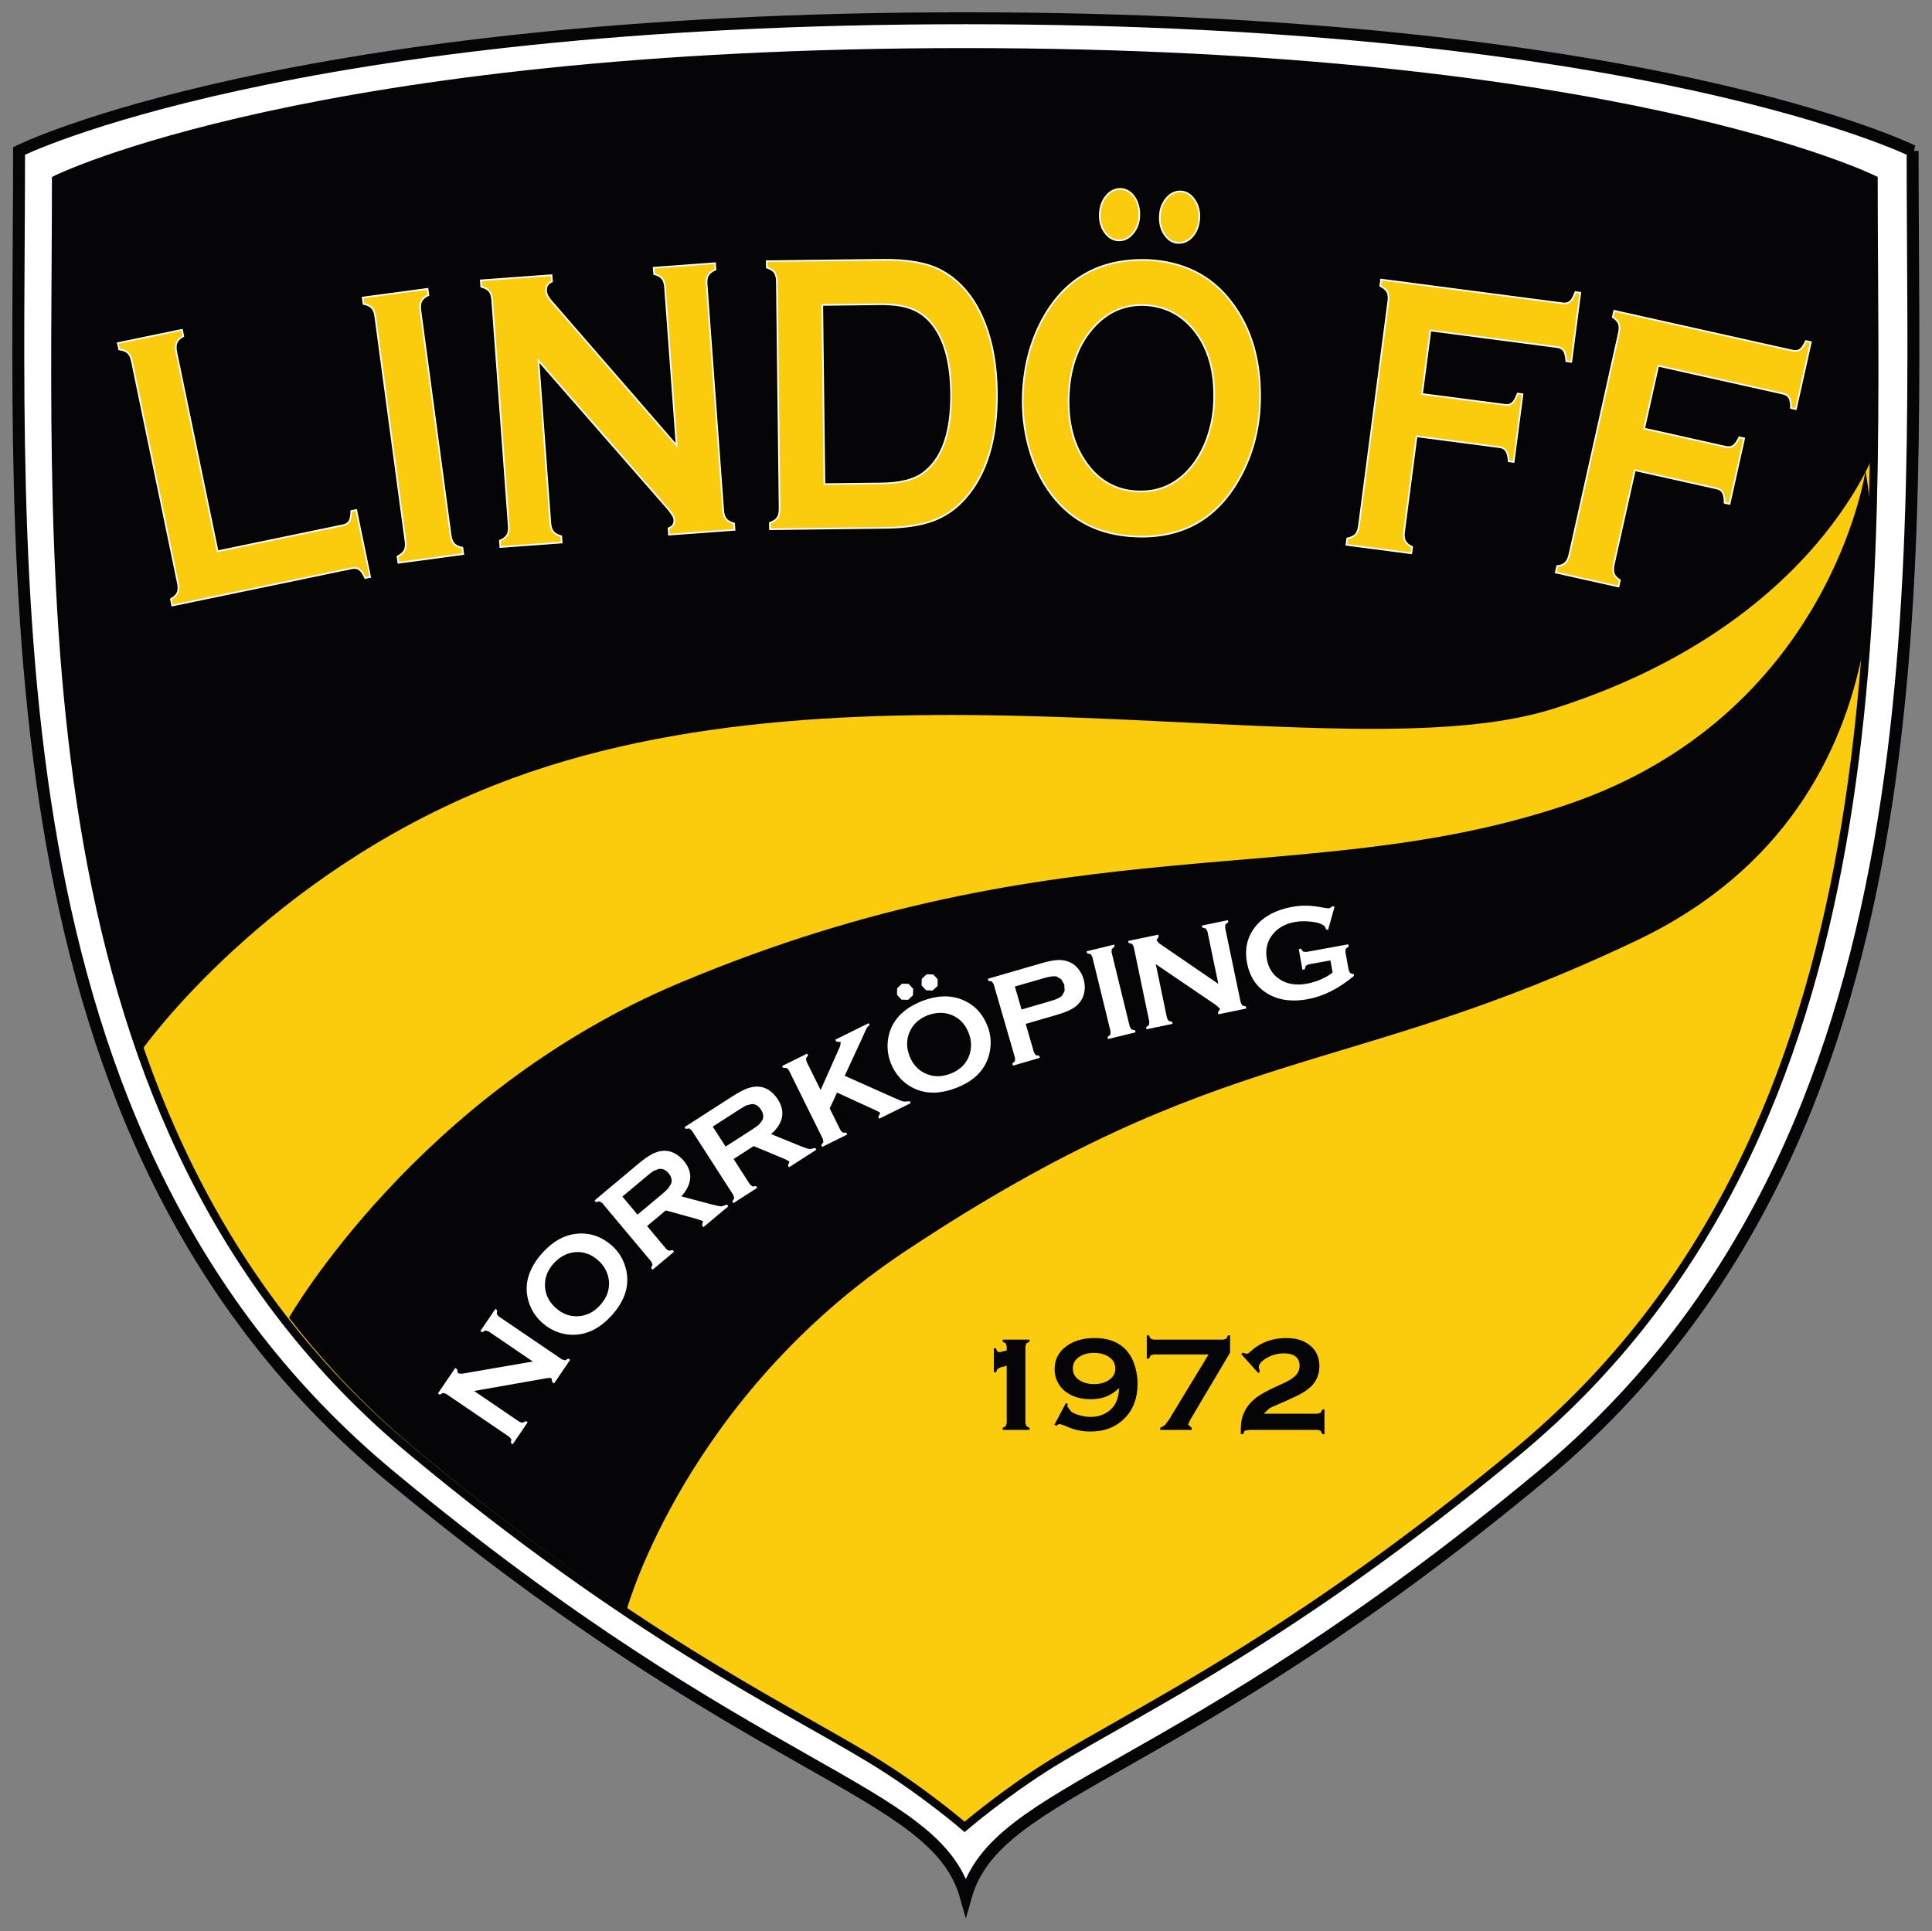 <?xml version="1.0" encoding="UTF-8" standalone="no"?>
<svg id="Layer_1" enable-background="new 0 0 500 540" height="313.885" viewBox="0 0 314 313.885" width="314" xmlns="http://www.w3.org/2000/svg" xmlns:xlink="http://www.w3.org/1999/xlink">
   <rect x="0" y="0" width="314" height="313.885" fill="#808080" stroke="none"/>
   <defs id="defs40632">
      <clipPath id="SVGID_2_">
         <use id="use40546" height="100%" overflow="visible" width="100%" xlink:href="#SVGID_1_"/>
      </clipPath>
      <clipPath id="SVGID_4_">
         <use id="use40588" height="100%" overflow="visible" width="100%" xlink:href="#SVGID_3_"/>
      </clipPath>
      <polyline id="SVGID_1_" points="9.838 29.09 9.838 510.895 490.144 510.895 490.144 29.09"/>
      <polyline id="SVGID_3_" points="9.838 29.09 9.838 510.895 490.144 510.895 490.144 29.09"/>
   </defs>
   <g id="g40627" transform="matrix(.647 0 0 .647 -4.771 -17.23)">
      <path id="path40549" clip-path="url(#SVGID_2_)" d="m487.82 64.544c0 105.537 8.895 248.091-93.156 332.877-91.711 76.211-136.918 78.28-144.672 105.665-7.751-27.385-52.959-29.454-144.674-105.665-102.045-84.785-93.156-227.339-93.156-332.877 0 0 67.325-33.327 237.83-33.327 170.519.001 237.828 33.327 237.828 33.327" fill="#fff"/>
      <path id="path40551" clip-path="url(#SVGID_2_)" d="m487.82 64.544c0 105.537 8.895 248.091-93.156 332.877-91.711 76.211-136.918 78.28-144.672 105.665-7.751-27.385-52.959-29.454-144.674-105.665-102.045-84.785-93.156-227.339-93.156-332.877 0 0 67.325-33.327 237.83-33.327 170.519.001 237.828 33.327 237.828 33.327z" fill="none" stroke="#050507" stroke-width="3"/>
      <path id="path40555" d="m478.344 71.708c0 101.313 8.538 238.167-89.434 319.561-56.465 46.924-94.57 64.571-116.604 78.125-12.323 7.586-22.343 16.2-22.343 16.2 0 0-10.58-9.184-23.941-17.247-22.271-13.431-59.86-31.347-114.888-77.078-97.965-81.395-89.433-218.248-89.433-319.561 0 0 64.636-31.995 228.321-31.995 163.69-.001 228.322 31.995 228.322 31.995" fill="#050507"/>
      <path id="path40557" d="m62.04 165.112l31.465-6.523c.773-.162 1.316-.499 1.628-1.022.307-.523.469-1.373.485-2.557l1.241-.258 3.493 16.839-1.242.257c-.484-1.076-.972-1.792-1.469-2.149-.488-.354-1.123-.454-1.901-.296l-45.108 9.354-.327-1.597c.861-.515 1.422-1.065 1.677-1.653.254-.588.276-1.385.073-2.381l-11.545-55.698c-.204-.995-.543-1.716-1.012-2.154-.469-.438-1.204-.723-2.2-.853l-.331-1.596 16.127-3.342.332 1.596c-.87.485-1.431 1.032-1.685 1.635-.25.608-.273 1.407-.065 2.404z" fill="#facc0d"/>
      <path id="path40559" d="m62.04 165.112l31.465-6.523c.773-.162 1.316-.499 1.623-1.022.312-.523.474-1.373.49-2.557l1.241-.258 3.493 16.839-1.242.257c-.484-1.076-.972-1.792-1.469-2.149-.488-.354-1.123-.454-1.901-.296l-45.108 9.354-.327-1.597c.861-.515 1.422-1.065 1.677-1.653.254-.588.276-1.385.073-2.381l-11.545-55.698c-.204-.995-.543-1.716-1.012-2.154-.469-.438-1.204-.723-2.2-.853l-.331-1.596 16.127-3.342.332 1.596c-.87.485-1.431 1.032-1.685 1.635-.25.608-.273 1.407-.065 2.404z" fill="none" stroke="#fff" stroke-width=".405"/>
      <path id="path40561" d="m109.223 162.532l-7.582-56.375c-.131-.973-.416-1.696-.847-2.169-.429-.473-1.133-.807-2.107-1.007l-.215-1.597 16.304-2.193.216 1.593c-.892.419-1.486.923-1.773 1.508-.288.589-.366 1.366-.235 2.338l7.582 56.378c.135 1.008.427 1.754.877 2.243.447.488 1.138.811 2.088.981l.212 1.596-16.306 2.192-.214-1.593c.889-.45 1.474-.96 1.769-1.53.287-.565.368-1.357.231-2.365" fill="#facc0d"/>
      <path id="path40563" d="m109.223 162.532l-7.582-56.375c-.131-.973-.416-1.696-.847-2.169-.429-.473-1.133-.807-2.107-1.007l-.215-1.597 16.304-2.193.216 1.593c-.892.419-1.486.923-1.773 1.508-.288.589-.366 1.366-.235 2.338l7.582 56.378c.135 1.008.427 1.754.877 2.243.447.488 1.138.811 2.088.981l.212 1.596-16.306 2.192-.214-1.593c.889-.45 1.474-.96 1.769-1.53.287-.565.368-1.357.231-2.365z" fill="none" stroke="#fff" stroke-width=".405"/>
      <path id="path40565" d="m142.634 117.234l2.981 40.705c.069 1.012.307 1.769.712 2.266.399.496 1.077.872 2.03 1.131l.12 1.596-15.419 1.126-.116-1.592c.905-.396 1.52-.869 1.842-1.419.32-.545.447-1.33.374-2.346l-4.154-56.69c-.069-.981-.308-1.716-.707-2.215-.4-.496-1.083-.874-2.031-1.136l-.121-1.593 17.777-1.303.117 1.595c-1.07.443-1.557 1.235-1.478 2.377.058.785.477 1.624 1.266 2.52l31.509 36.296-2.912-39.724c-.069-.981-.307-1.716-.707-2.215-.401-.497-1.082-.874-2.033-1.136l-.119-1.592 15.42-1.13.115 1.595c-.903.396-1.522.87-1.84 1.415-.325.551-.451 1.313-.378 2.296l4.153 56.691c.074 1.011.312 1.769.712 2.265.399.5 1.077.877 2.03 1.135l.12 1.592-16.481 1.207-.116-1.592c1.051-.373 1.536-1.115 1.454-2.227-.05-.654-.757-1.753-2.131-3.297z" fill="#facc0d"/>
      <path id="path40567" d="m142.634 117.234l2.981 40.705c.069 1.012.307 1.769.712 2.266.399.496 1.077.872 2.03 1.131l.12 1.596-15.419 1.126-.119-1.592c.908-.396 1.522-.869 1.845-1.419.32-.545.447-1.33.374-2.346l-4.15-56.69c-.072-.981-.311-1.716-.71-2.215-.4-.496-1.083-.874-2.036-1.136l-.116-1.593 17.777-1.303.117 1.595c-1.07.443-1.557 1.235-1.478 2.377.058.785.477 1.624 1.266 2.52l31.509 36.296-2.912-39.724c-.069-.981-.307-1.716-.707-2.215-.401-.497-1.082-.874-2.033-1.136l-.119-1.592 15.42-1.13.115 1.595c-.903.396-1.522.87-1.84 1.415-.325.551-.451 1.313-.378 2.296l4.153 56.691c.074 1.011.312 1.769.712 2.265.399.5 1.077.877 2.03 1.135l.12 1.592-16.481 1.207-.116-1.592c1.051-.373 1.536-1.115 1.454-2.227-.05-.654-.757-1.753-2.131-3.297z" fill="none" stroke="#fff" stroke-width=".405"/>
      <path id="path40569" d="m214.474 148.258l14.351-.173c4.578-.054 8.011-.899 10.293-2.534 4.896-3.505 7.28-10.24 7.161-20.213-.088-7.211-1.484-12.723-4.188-16.531-1.511-2.115-3.319-3.607-5.427-4.485-2.113-.877-4.905-1.296-8.386-1.254l-14.346.173zm-11.272 6.104l-.686-56.955c-.011-1.019-.204-1.788-.569-2.311-.368-.52-1.019-.938-1.954-1.257l-.019-1.596 29.093-.35c6.369-.078 11.274.804 14.711 2.639 4.927 2.667 8.601 7.134 11.025 13.383 1.915 4.913 2.918 10.677 2.996 17.286.143 11.612-2.521 20.492-7.978 26.646-2.284 2.592-4.982 4.458-8.077 5.596-3.097 1.143-7.055 1.743-11.871 1.796l-29.092.35-.02-1.596c.927-.339 1.57-.773 1.923-1.304.356-.53.528-1.307.518-2.327" fill="#facc0d"/>
      <path id="path40571" d="m214.474 148.258l14.351-.173c4.578-.054 8.008-.899 10.289-2.534 4.901-3.505 7.285-10.24 7.166-20.213-.088-7.211-1.484-12.723-4.188-16.531-1.511-2.115-3.319-3.607-5.427-4.485-2.113-.877-4.905-1.296-8.386-1.254l-14.346.173zm-11.272 6.104l-.686-56.955c-.011-1.019-.199-1.788-.569-2.311-.368-.52-1.019-.938-1.954-1.257l-.019-1.596 29.093-.35c6.369-.078 11.274.804 14.711 2.639 4.927 2.667 8.601 7.134 11.025 13.383 1.915 4.913 2.918 10.677 2.996 17.286.137 11.612-2.521 20.492-7.978 26.646-2.289 2.592-4.982 4.458-8.077 5.596-3.097 1.143-7.055 1.743-11.871 1.796l-29.088.35-.023-1.596c.927-.339 1.57-.773 1.923-1.304.355-.53.527-1.307.517-2.327z" fill="none" stroke="#fff" stroke-width=".405"/>
      <path id="path40573" d="m303.938 74.722c1.385.061 2.538.738 3.446 2.039.908 1.326 1.337 2.834 1.262 4.518-.078 1.885-.631 3.438-1.646 4.651-1.016 1.212-2.262 1.789-3.739 1.727-1.306-.057-2.415-.742-3.321-2.053-.895-1.312-1.293-2.862-1.216-4.646.06-1.75.601-3.235 1.614-4.451 1-1.215 2.2-1.809 3.6-1.785zm-15.137-.642c1.429.058 2.615.737 3.521 2.034.908 1.331 1.323 2.943 1.246 4.823-.076 1.685-.613 3.135-1.631 4.347-1.029 1.219-2.229 1.795-3.614 1.735-1.354-.055-2.492-.735-3.431-2.035-.908-1.262-1.324-2.803-1.247-4.62.077-1.784.615-3.276 1.601-4.476 1-1.198 2.17-1.801 3.555-1.808zm6.245 29.205c-4.953-.212-9.139 1.523-12.601 5.188-4.091 4.328-6.291 10.139-6.6 17.427-.31 7.29 1.385 13.271 5.094 17.932 3.137 3.95 7.182 6.034 12.185 6.242 4.984.219 9.2-1.512 12.63-5.181 2.049-2.185 3.646-4.893 4.832-8.134 1.03-2.881 1.615-5.886 1.752-9.005.325-7.611-1.367-13.688-5.076-18.223-3.17-3.885-7.233-5.967-12.216-6.246zm.446-11.347c9.03.389 16.048 3.858 21.077 10.413 5.309 6.858 7.738 15.531 7.294 26.02-.277 6.427-1.877 12.369-4.801 17.823-5.707 10.662-14.524 15.736-26.463 15.224-8.954-.385-15.953-3.85-20.97-10.4-2.692-3.5-4.66-7.638-5.923-12.42-1.123-4.22-1.579-8.619-1.385-13.211.291-6.716 1.878-12.809 4.769-18.266 5.556-10.436 14.343-15.499 26.402-15.183" fill="#facc0d"/>
      <path id="path40575" d="m303.938 74.722c1.385.061 2.538.738 3.446 2.039.908 1.326 1.337 2.834 1.262 4.518-.078 1.885-.631 3.438-1.646 4.651-1.016 1.212-2.262 1.789-3.739 1.727-1.306-.057-2.415-.742-3.321-2.053-.895-1.312-1.293-2.862-1.216-4.646.06-1.75.601-3.235 1.614-4.451 1-1.215 2.2-1.809 3.6-1.785zm-15.137-.642c1.429.058 2.615.737 3.521 2.034.908 1.331 1.323 2.943 1.246 4.823-.076 1.685-.613 3.135-1.631 4.347-1.029 1.219-2.229 1.795-3.614 1.735-1.354-.055-2.492-.735-3.431-2.035-.908-1.262-1.324-2.803-1.247-4.62.077-1.784.615-3.276 1.601-4.476 1-1.198 2.17-1.801 3.555-1.808zm6.245 29.205c-4.953-.212-9.139 1.523-12.601 5.188-4.091 4.328-6.291 10.139-6.6 17.427-.31 7.29 1.385 13.271 5.094 17.932 3.137 3.95 7.182 6.034 12.185 6.242 4.984.219 9.2-1.512 12.63-5.181 2.049-2.185 3.646-4.893 4.832-8.134 1.03-2.881 1.615-5.886 1.752-9.005.325-7.611-1.367-13.688-5.076-18.223-3.17-3.885-7.233-5.967-12.216-6.246zm.446-11.347c9.03.389 16.048 3.858 21.077 10.413 5.309 6.858 7.738 15.531 7.294 26.02-.277 6.427-1.877 12.369-4.801 17.823-5.707 10.662-14.524 15.736-26.463 15.224-8.954-.385-15.953-3.85-20.97-10.4-2.692-3.5-4.66-7.638-5.923-12.42-1.123-4.22-1.579-8.619-1.385-13.211.291-6.716 1.878-12.809 4.769-18.266 5.556-10.436 14.343-15.499 26.402-15.183z" fill="none" stroke="#fff" stroke-width=".405"/>
      <path id="path40577" d="m363.217 136.247l-3.123 23.924c-.139 1.007-.047 1.798.246 2.384.31.581.893 1.077 1.771 1.489l-.218 1.592-16.307-2.131.215-1.593c.97-.203 1.66-.542 2.106-1.015.418-.474.708-1.216.833-2.224l7.368-56.324c.139-1.008.061-1.797-.23-2.366-.308-.565-.893-1.073-1.785-1.52l.216-1.596 45.661 5.974c.756.099 1.369-.059 1.833-.462.461-.403.893-1.196 1.308-2.376l1.231.165-2.265 17.37-1.244-.166c-.092-1.247-.31-2.123-.646-2.635-.338-.503-.893-.808-1.646-.907l-31.849-4.167-2.091 15.952 20.833 2.718c.768.104 1.383-.057 1.86-.476.462-.422.893-1.203 1.308-2.35l1.231.162-2.231 17.016-1.231-.165c-.107-1.213-.322-2.082-.661-2.607-.339-.528-.893-.84-1.678-.942z" fill="#facc0d"/>
      <path id="path40579" d="m363.217 136.247l-3.123 23.924c-.139 1.007-.047 1.798.246 2.384.31.581.893 1.077 1.771 1.489l-.218 1.592-16.307-2.131.215-1.593c.97-.203 1.66-.542 2.106-1.015.418-.474.708-1.216.833-2.224l7.368-56.324c.139-1.008.061-1.797-.23-2.366-.308-.565-.893-1.073-1.785-1.52l.216-1.596 45.661 5.974c.756.099 1.369-.059 1.833-.462.461-.403.893-1.196 1.308-2.376l1.231.165-2.265 17.37-1.244-.166c-.092-1.247-.31-2.123-.646-2.635-.354-.503-.893-.808-1.646-.907l-31.849-4.167-2.091 15.952 20.833 2.718c.768.104 1.383-.057 1.86-.476.462-.422.893-1.203 1.308-2.35l1.231.162-2.231 17.016-1.231-.165c-.107-1.213-.322-2.082-.661-2.607-.339-.528-.893-.84-1.678-.942z" fill="none" stroke="#fff" stroke-width=".405"/>
      <path id="path40581" d="m418.049 144.762l-5.276 23.612c-.215.992-.215 1.789.016 2.396.229.604.737 1.146 1.508 1.623l-.355 1.592-15.769-3.522.354-1.593c.939-.127 1.632-.412 2.078-.85.444-.435.784-1.15 1.014-2.146l12.402-55.541c.213-.992.213-1.784 0-2.373-.231-.588-.739-1.14-1.523-1.654l.352-1.593 44.818 10.004c.754.17 1.37.078 1.862-.265.492-.347.984-1.062 1.49-2.15l1.247.277-3.769 16.835-1.23-.277c0-1.2-.139-2.062-.446-2.581-.293-.515-.815-.862-1.555-1.027l-31.354-7-3.524 15.773 20.508 4.578c.754.172 1.385.08 1.893-.281.493-.357.985-1.07 1.493-2.124l1.23.276-3.678 16.481-1.246-.276c0-1.169-.139-2.023-.444-2.559-.294-.534-.815-.892-1.587-1.061z" fill="#facc0d"/>
      <path id="path40583" d="m418.049 144.762l-5.276 23.612c-.215.992-.215 1.789.016 2.396.229.604.737 1.146 1.508 1.623l-.355 1.592-15.769-3.522.354-1.593c.939-.127 1.632-.412 2.078-.85.444-.435.784-1.15 1.014-2.146l12.402-55.541c.213-.992.213-1.784 0-2.373-.231-.588-.739-1.14-1.523-1.654l.352-1.593 44.818 10.004c.754.17 1.37.078 1.862-.265.492-.347.984-1.062 1.49-2.15l1.247.277-3.769 16.835-1.23-.277c0-1.2-.139-2.062-.446-2.581-.293-.515-.815-.858-1.555-1.027l-31.354-7-3.524 15.773 20.508 4.578c.754.172 1.385.08 1.893-.281.493-.357.985-1.07 1.493-2.124l1.23.276-3.678 16.481-1.246-.276c0-1.169-.139-2.023-.444-2.559-.294-.534-.815-.892-1.587-1.061z" fill="none" stroke="#fff" stroke-width=".405"/>
      <path id="path40591" clip-path="url(#SVGID_4_)" d="m479.128 138.092c-1.092 88.991-11.738 188.559-89.512 253.176-56.461 46.932-94.57 64.571-116.602 78.125-12.325 7.586-22.342 16.2-22.342 16.2 0 0-10.577-9.184-23.94-17.247-22.273-13.431-59.859-31.347-114.89-77.078-34.117-28.34-55.31-63.408-68.452-101.364 0 0 30.763-43.342 88.183-66.029 92.075-36.375 212.612-2.331 265.845-19.142 67.34-21.266 81.71-66.641 81.71-66.641" fill="#facc0d"/>
      <path id="path40593" clip-path="url(#SVGID_4_)" d="m164.893 430.73c-15.315-10.308-32.771-23.1-52.451-39.462-12.475-10.362-23.221-21.623-32.476-33.602 0 0 32.356-56.524 98.284-84.166 96.918-40.64 157.38-22.687 222.597-44.664 66.096-22.269 75.126-83.829 75.126-83.829 0 0 17.155 82.363-57.401 117.858-74.432 35.446-103.495 24.814-183.609 77.979-55.213 36.647-70.07 89.886-70.07 89.886" fill="#050507"/>
      <path id="path40595" clip-path="url(#SVGID_4_)" d="m478.051 71.708c0 101.313 8.538 238.167-89.419 319.561-56.477 46.924-94.57 64.571-116.617 78.125-12.313 7.586-22.335 16.2-22.335 16.2 0 0-10.577-9.184-23.938-17.247-22.27-13.431-59.864-31.347-114.893-77.078-97.96-81.395-89.429-218.248-89.429-319.561 0 0 64.633-31.995 228.319-31.995 163.694-.001 228.312 31.995 228.312 31.995z" fill="none" stroke="#050507" stroke-width="2"/>
      <path id="path40599" d="m126.466 376.083l11.4 7.754.776.247.82-.446.461.315-3.754 5.523-.461-.315.111-.931-.516-.632-15.877-10.791-.762-.238-.823.444-.46-.314 4.35-6.393.458.316.23 1.022.99.107 17.812-3.069-11.125-7.569-.765-.231-.823.439-.458-.309 3.753-5.53.461.315-.112.93.501.624 15.876 10.792.778.247.823-.446.462.314-4.03 5.924-.462-.308-.196-.984c-.185-.124-.657-.116-1.418.021z" fill="#fff"/>
      <path id="path40601" d="m146.496 343.99c-1.458 1.601-2.2 3.369-2.227 5.301-.034 2.277.853 4.238 2.661 5.886 1.808 1.645 3.847 2.346 6.113 2.091 1.915-.215 3.611-1.123 5.084-2.746 1.474-1.624 2.221-3.392 2.239-5.315.016-1.138-.23-2.254-.738-3.33-.458-.954-1.073-1.785-1.846-2.485-1.89-1.716-3.955-2.439-6.189-2.154-1.909.23-3.609 1.145-5.097 2.752zm-2.881-2.599c2.666-2.931 5.565-4.532 8.705-4.816 3.304-.308 6.264.731 8.888 3.108 1.6 1.462 2.703 3.254 3.304 5.393 1.173 4.177 0 8.192-3.523 12.069-2.642 2.907-5.534 4.5-8.673 4.776-1.681.154-3.328-.068-4.935-.661-1.422-.53-2.708-1.316-3.854-2.354-1.676-1.531-2.819-3.354-3.426-5.485-1.163-4.069.01-8.077 3.514-12.03" fill="#fff"/>
      <path id="path40603" d="m167.516 331.782l5.904-4.939c.869-.729 1.461-1.27 1.776-1.622l.724-1.14c.362-.891.161-1.791-.596-2.699-.762-.9-1.607-1.254-2.549-1.062l-1.25.5c-.385.246-1.023.739-1.913 1.485l-5.896 4.938zm2.404 2.87l4.834 5.776.681.438.903-.199.359.431-5.401 4.523-.362-.432.358-.859-.311-.739-12.309-14.693-.682-.454-.906.2-.362-.423 10.9-9.131c1.328-1.116 2.443-1.915 3.352-2.415.902-.5 1.808-.801 2.708-.908 1.039-.123 2.042.054 3.003.53.927.47 1.739 1.115 2.435 1.946 2.37 2.831 2.177 5.816-.582 8.947l7.41 1.976c1.3.347 2.188.524 2.668.539l1.351-.454.36.439-6.256 5.23-.362-.432.265-.999c-.13-.153-.639-.354-1.526-.608l-7.831-2.161z" fill="#fff"/>
      <path id="path40605" d="m189.644 314.682l6.388-4.107c.942-.607 1.589-1.069 1.944-1.369l.845-1.046c.458-.832.357-1.754-.284-2.747-.644-1.007-1.439-1.47-2.39-1.4l-1.292.323c-.408.193-1.091.601-2.053 1.216l-6.39 4.115zm2.007 3.123l4.104 6.378.627.522.927-.093.272.433-5.964 3.837-.273-.431.469-.815-.22-.769-10.425-16.192-.62-.54-.939.094-.273-.432 11.905-7.662c1.454-.931 2.658-1.591 3.614-1.968.958-.377 1.89-.563 2.792-.555 1.043.016 2.013.315 2.907.907.862.586 1.585 1.332 2.17 2.239 2.004 3.108 1.454 6.038-1.65 8.785l7.111 2.907c1.253.508 2.115.792 2.592.869l1.396-.277.274.431-6.874 4.417-.273-.425.385-.96c-.107-.169-.592-.438-1.442-.8l-7.548-3.147z" fill="#fff"/>
      <path id="path40607" d="m217.632 301.113l-1.834 3.992 2.7 5.453.562.608.908.021.23.47-6.295 3.116-.231-.47.535-.747-.143-.807-8.524-17.239-.546-.584-.918-.03-.231-.463 6.296-3.114.23.462-.538.745.139.794 3.542 7.161 4.874-10.971.206-1.053-1.162-.17-.23-.462 8.381-4.146.235.471-.626.606c-.104.162-.371.708-.792 1.654l-.678 1.516-4.154 8.977 12.493 5.578c1.153.515 1.954.822 2.404.915l1.453-.101.239.469-7.94 3.924-.227-.461.508-.962c-.069-.14-.488-.386-1.261-.746z" fill="#fff"/>
      <path id="path40609" d="m240.125 271.408l1.672.037 1.123 1.178-.026 1.696-1.274 1.169-1.618-.077-1.13-1.214.045-1.636zm.332 10.28c-2.016.769-3.469 2-4.358 3.717-1.051 2.014-1.142 4.176-.273 6.469.873 2.291 2.377 3.846 4.508 4.653 1.799.685 3.718.639 5.753-.139 2.039-.769 3.493-2.016 4.374-3.716.522-1.015.805-2.123.834-3.315.02-1.062-.153-2.084-.53-3.061-.913-2.399-2.424-3.979-4.539-4.747-1.804-.659-3.726-.615-5.769.139zm-6.543-7.919l1.701.032 1.162 1.272-.066 1.6-1.223 1.146-1.655-.047-1.133-1.207.03-1.639zm5.158 4.32c3.688-1.399 6.989-1.509 9.908-.338 3.081 1.214 5.25 3.477 6.508 6.792.77 2.022.942 4.122.52 6.301-.835 4.245-3.689 7.299-8.567 9.153-3.654 1.392-6.944 1.501-9.862.33-1.564-.63-2.925-1.568-4.091-2.83-1.027-1.115-1.82-2.392-2.369-3.84-.808-2.123-1-4.269-.585-6.438.796-4.145 3.641-7.192 8.538-9.13" fill="#fff"/>
      <path id="path40611" d="m263.984 280.243l7.261-2.108c1.462-.423 2.432-.87 2.924-1.354l.631-1.223-.079-1.562-.766-1.342-1.187-.704c-.662-.143-1.724-.004-3.186.419l-7.276 2.104zm1.044 3.615l2.079 7.17.438.676.899.177.141.509-6.767 1.96-.143-.507.662-.646.008-.792-5.354-18.493-.44-.688-.902-.189-.146-.503 13.587-3.939c1.603-.458 2.878-.715 3.878-.772.986-.054 1.923.076 2.785.393.893.333 1.677.88 2.337 1.646.694.801 1.171 1.715 1.479 2.739.413 1.474.399 2.876-.063 4.216-.415 1.146-1.125 2.084-2.123 2.815-1.018.723-2.523 1.376-4.523 1.953z" fill="#fff"/>
      <polyline id="polyline40613" fill="#fff" points="286.339 285.735 281.769 267.038 281.37 266.35 280.445 266.131 280.324 265.627 287.246 263.935 287.369 264.438 286.646 265.05 286.6 265.858 291.17 284.55 291.6 285.257 292.507 285.475 292.63 285.982 285.708 287.665 285.585 287.166 286.308 286.551 286.339 285.735"/>
      <polyline id="polyline40615" fill="#fff" points="297.708 268.858 300.524 282.381 300.924 283.097 301.816 283.351 301.924 283.851 295.385 285.213 295.276 284.712 296.016 284.118 296.077 283.304 292.155 264.473 291.769 263.773 290.876 263.52 290.771 263.019 298.323 261.446 298.432 261.942 297.893 262.838 298.523 263.607 313.417 273.812 310.676 260.619 310.293 259.916 309.386 259.662 309.277 259.162 315.815 257.8 315.923 258.3 315.2 258.896 315.123 259.691 319.047 278.52 319.432 279.242 320.34 279.488 320.447 279.997 313.431 281.45 313.322 280.95 313.877 280.104 312.832 279.135 297.708 268.858"/>
      <path id="path40617" d="m341.57 267.912l-5.491.996-.708.365-.262.893-.554.096-.938-5.204.536-.1.569.747.803.081 10.536-1.923.11.546-.741.573-.09.812.831 4.582.369.727.893.276.076.407c-3.801 3.182-7.678 5.144-11.661 5.874-3.602.646-6.694.323-9.293-.969-3.262-1.647-5.231-4.381-5.941-8.224-.645-3.577.11-6.661 2.279-9.242 2.045-2.451 5.092-4.039 9.093-4.77 1.274-.23 2.506-.331 3.678-.301 1.169.028 2.521.193 4.06.488.801.158 1.354.213 1.662.155l.738-.524.493.166-1.632 5.82-.508-.159-.292-.746-.692-.469c-.754-.377-1.815-.627-3.152-.746-1.354-.119-2.601-.072-3.755.135-2.323.423-4.139 1.431-5.447 3.019-1.462 1.796-1.968 3.913-1.523 6.344.431 2.35 1.616 4.1 3.57 5.238 1.785 1.05 3.954 1.346 6.479.885 1.23-.224 2.413-.588 3.567-1.089 1.139-.5 2.108-1.077 2.893-1.727z" fill="#fff"/>
      <polyline id="polyline40619" fill="#050507" points="257.029 371.385 257.029 365.36 257.562 365.36 257.902 366.152 258.406 366.329 258.864 366.268 260.264 365.898 260.264 364.914 260.041 364.152 259.245 363.714 259.245 363.183 265.984 363.183 265.984 363.714 265.183 364.146 264.961 364.914 264.961 384.121 265.183 384.906 265.984 385.338 265.984 385.869 259.245 385.869 259.245 385.338 260.041 384.906 260.264 384.121 260.264 369.761 258.733 370.137 257.96 370.522 257.562 371.385 257.029 371.385"/>
      <path id="path40621" d="m282.186 366.508c-1.646 0-3 .413-4.033 1.245-.859.684-1.291 1.576-1.291 2.685 0 1.083.432 1.977 1.291 2.668 1.033.832 2.369 1.248 4.033 1.248 1.676 0 3.029-.416 4.061-1.248.861-.691 1.293-1.577 1.293-2.638 0-1.115-.432-2.022-1.293-2.715-1.017-.815-2.355-1.232-4.061-1.245zm-9.941 18.046l2.876-5.433.463.231-.092.648 1.029 1.33c.569.361 1.31.669 2.2.908.908.23 1.771.354 2.587.354 1.799 0 3.337-.485 4.599-1.447.831-.646 1.447-1.406 1.847-2.291.414-.893.66-2.055.752-3.501-1.09 1-2.183 1.716-3.306 2.154-1.124.438-2.416.654-3.878.654-2.337 0-4.338-.569-6.015-1.708-.954-.654-1.692-1.502-2.229-2.546-.525-1-.787-2.101-.787-3.301 0-2.392.97-4.301 2.894-5.731 1.891-1.393 4.261-2.092 7.138-2.092 3.124 0 5.57.816 7.338 2.431 1.187 1.062 2.064 2.424 2.632 4.085.556 1.6.832 3.262.832 5.008 0 3.531-1.063 6.392-3.187 8.569-2.199 2.261-5.061 3.394-8.567 3.394-1.232 0-2.341-.116-3.311-.34-.984-.23-2.137-.638-3.46-1.238l-1.062-.323-.539.224-.308.246z" fill="#050507"/>
      <polyline id="polyline40623" fill="#050507" points="310.971 366.906 297.17 366.906 296.4 367.138 295.984 367.969 295.446 367.969 295.446 362.121 295.984 362.121 296.4 362.953 297.17 363.183 314.647 363.183 315.415 362.953 315.831 362.121 316.369 362.121 316.369 366.453 306.4 383.261 305.815 384.522 306.724 385.338 306.724 385.869 298.816 385.869 298.816 385.338 299.97 384.707 301.045 383.261 310.971 366.906"/>
      <path id="path40625" d="m324.848 381.792h13.522l.756-.231.429-.831h.523v6.208h-.523l-.429-.838-.756-.23h-17.2l-1.125.199-.429.869h-.538l-.016-1.068c0-1.417.153-2.585.477-3.508.631-1.863 1.814-3.438 3.568-4.738.895-.663 2.354-1.479 4.386-2.433l2.754-1.276c1.262-.607 2.185-1.238 2.739-1.886.569-.644.844-1.414.844-2.3 0-1.007-.336-1.768-.998-2.299-.677-.523-1.662-.793-2.938-.793-1.57 0-3.03.398-4.37 1.186-1.309.754-1.954 1.53-1.954 2.33l.263 1.055-.369.375-4.293-4.769.385-.36.908.3.461-.116.785-.669c2.383-2.122 5.307-3.185 8.8-3.185 2.506 0 4.507.638 5.999 1.899 1.525 1.285 2.293 3.001 2.293 5.139 0 2.107-.738 3.848-2.186 5.216-.969.9-2.26 1.724-3.875 2.463l-2.493 1.153c-.262.13-.847.385-1.77.761-1.123.469-1.908.846-2.37 1.139z" fill="#050507"/>
   </g>
</svg>
